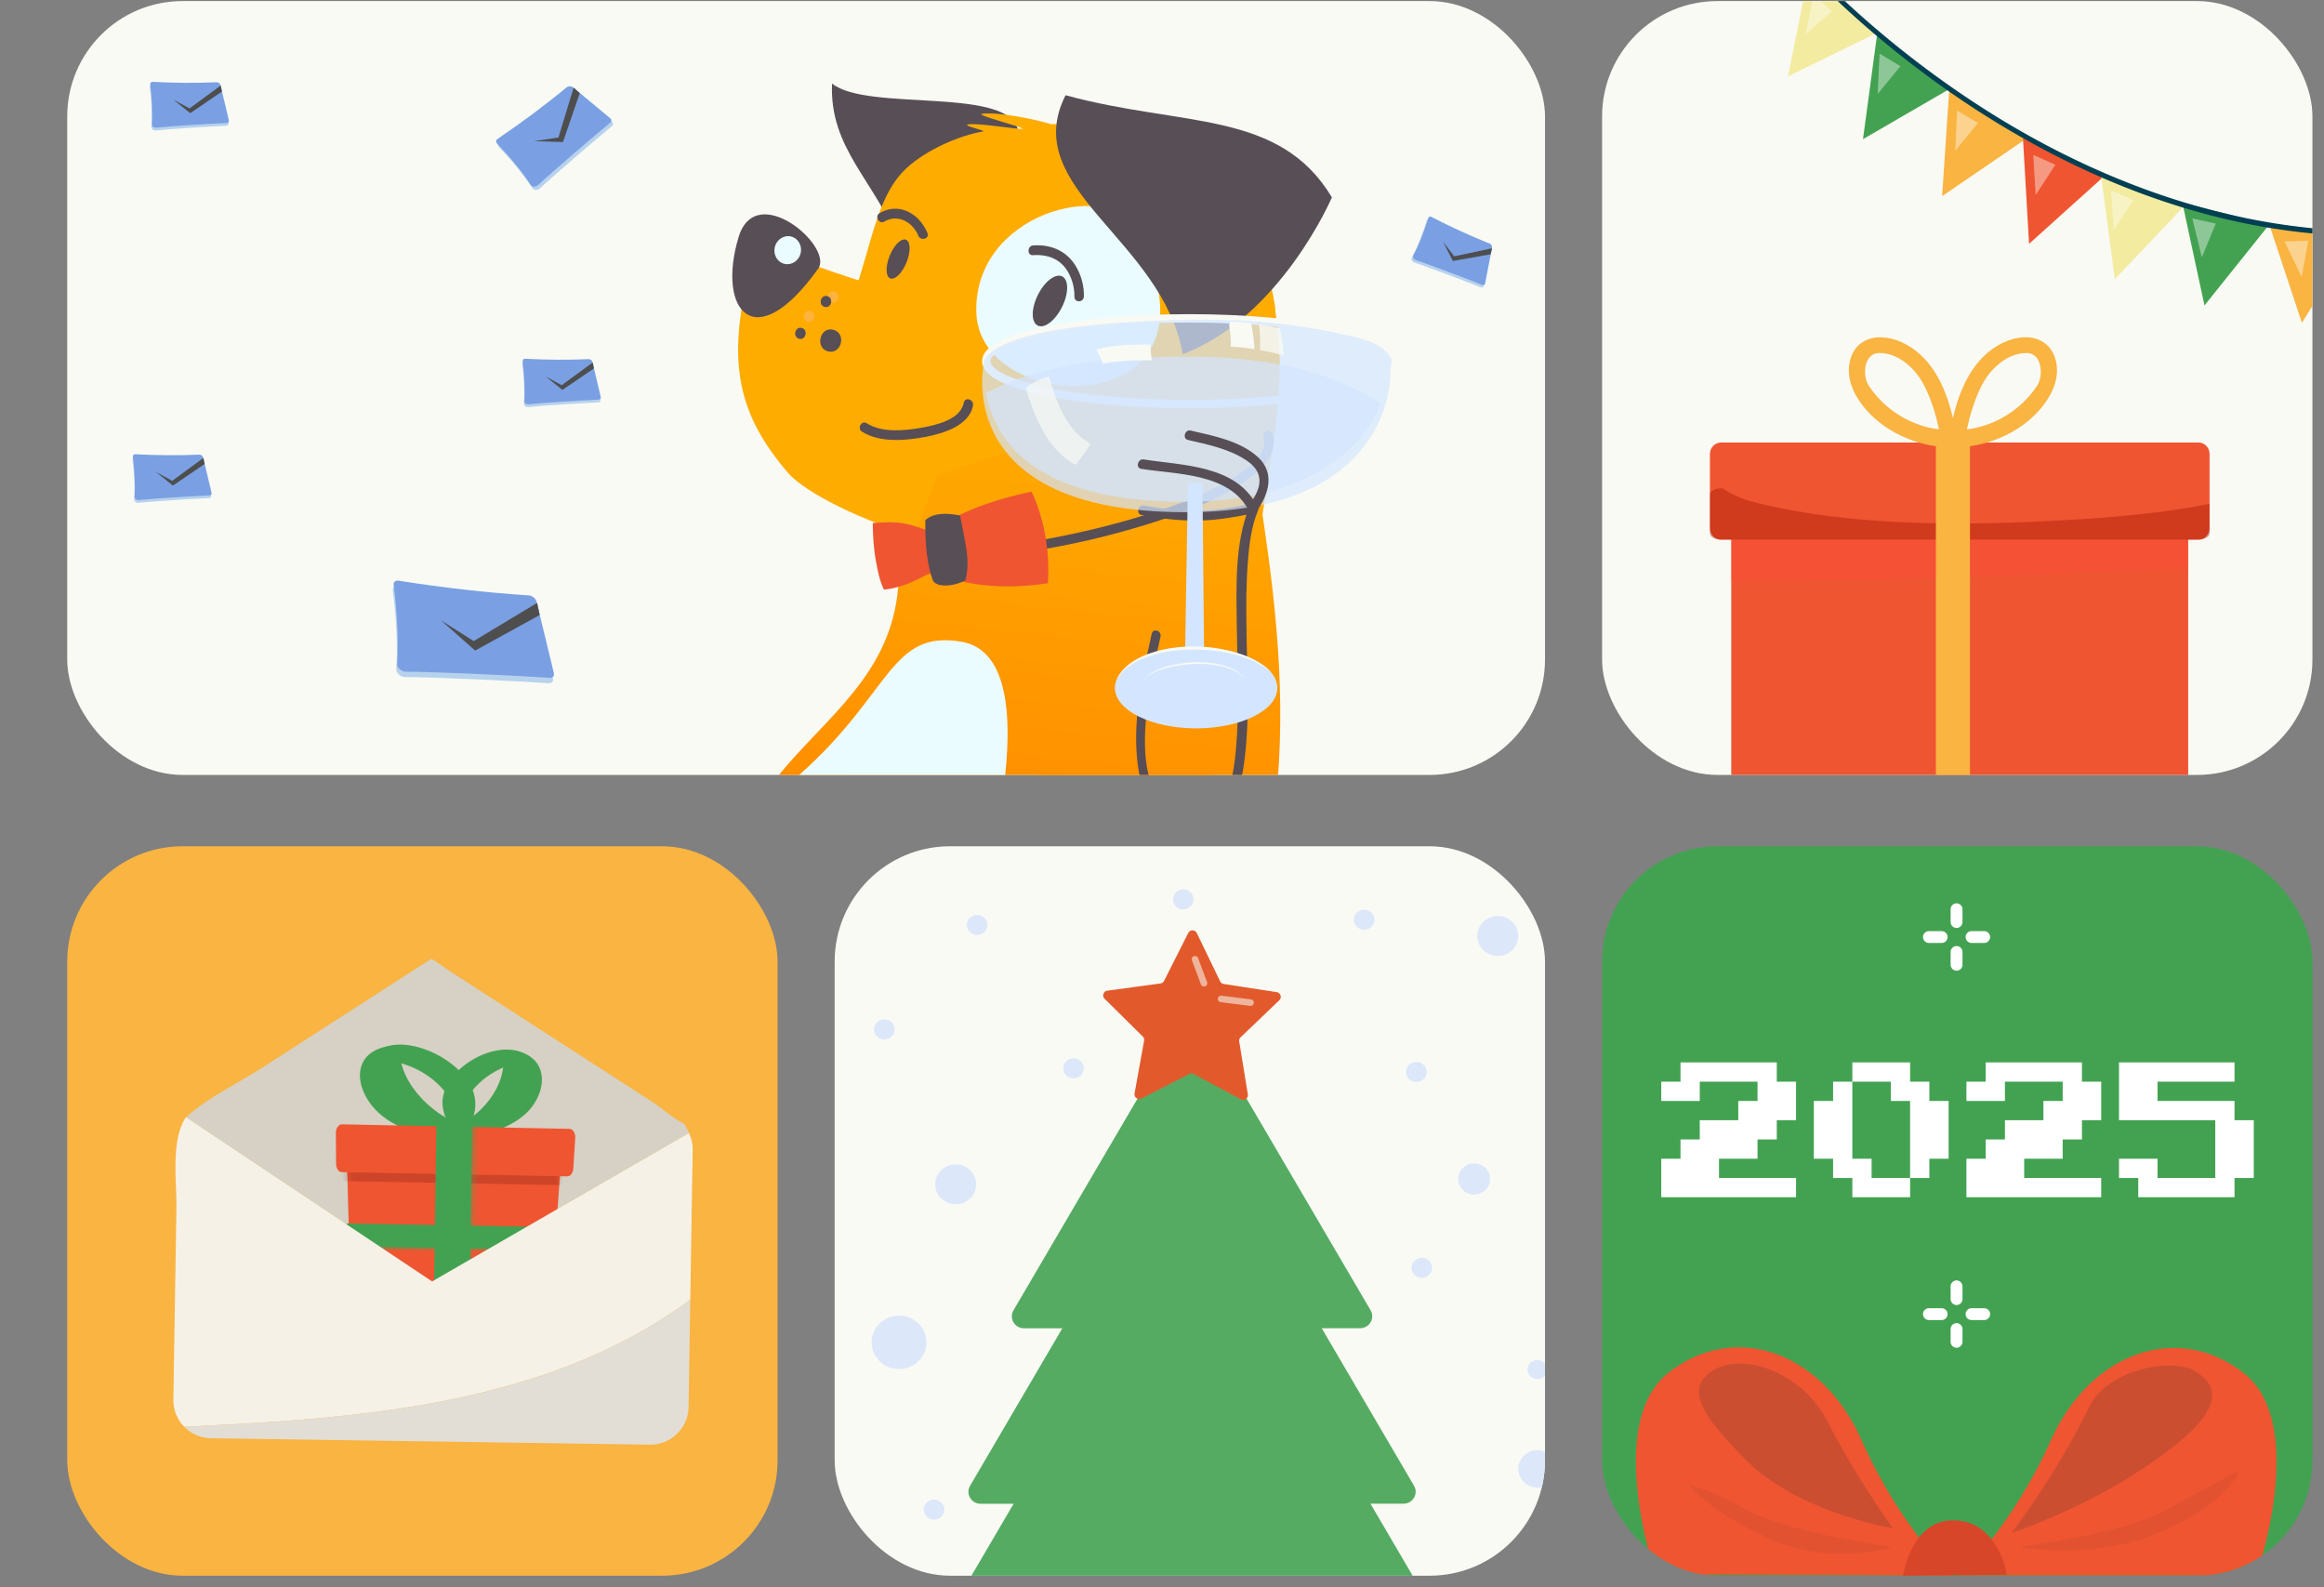 <svg xmlns="http://www.w3.org/2000/svg" width="391" height="267" fill="none"><rect width="100%" height="100%" fill="#808080" stroke="none"/><g clip-path="url(#a)"><rect width="248.628" height="130.183" x="11.311" y=".18" fill="#F9FAF4" rx="19.411"/><path fill="#574E56" d="M171.318 22.191c-.955-7.812-25.362-3.278-31.331-8.14-.478 11.118 7.454 16.472 11.381 27.098 0 0 21.064-9.998 19.95-18.958"/><path fill="#FFAC00" d="M141.021 56.206c5.545-11.91 5.518-22.318 11.434-27.863 3.449-3.223 9.127-5.6 12.947-6.228.61-.11-3.237-.929-2.653-1.147 1.141-.41 7.694.71 9.126.71 1.459 0-8.144-2.377-6.632-2.54 2.891-.356 9.603 1.092 11.567 1.747 8.25-.355 20.693 4.398 26.98 8.55 9.339 6.174 11.382 26.416 10.665 22.291 2.733 15.215-1.724 26.88-3.873 49.525-1.937 20.214-10.638 41.193-17.855 55.48l-41.465-60.56z"/><path fill="url(#b)" d="M122.504 158.203c-3.581-37.315 38.495-34.72 26.61-75.694l60.169-18.876c1.724 21.88 12.92 59.304-.106 94.597h-86.673z"/><path fill="#574E56" d="M195.249 107.095c-1.751 7.922-7.482 30.923 6.791 29.666 4.775-.41 5.518-6.692 5.89-10.571.636-6.829.238-13.713.159-20.542-.08-6.72-.425-14.26 2.175-20.57.292.41.611.792.902 1.202-3.024.656-6.075 1.202-9.152 1.284-3.343.11-6.659-.328-9.949-.929-1.008-.191-.584-1.775.424-1.584 3.158.573 6.315.983 9.525.874 2.944-.082 5.863-.601 8.728-1.23.743-.163 1.167.547.902 1.203-1.114 2.704-1.486 5.736-1.698 8.659-.292 3.633-.292 7.266-.239 10.927.08 7.266.584 14.641-.265 21.853-.478 4.125-1.618 10.162-6.447 10.954-2.838.464-5.969.027-8.197-1.967-2.017-1.83-2.945-4.616-3.317-7.293-1.087-7.403.69-15.161 2.282-22.373.186-1.038 1.698-.601 1.486.437"/><path fill="#FFAC00" d="M170.39 47.431c-5.332 7.813-25.627.137-42.925-6.283-6.208 19.395-3.104 28.765 5.094 38.38 2.918 3.415 13.026 8.332 21.25 10.545"/><path fill="#574E56" d="M137.652 45.192c-10.691 14.997-17.085 7.02-13.398-5.272 2.892-9.725 16.051 1.557 13.398 5.272"/><path fill="#EAFCFF" d="M190.897 38.39c17.987 32.808-26.158 32.316-26.635 14.15-.451-16.717 22.125-22.372 26.635-14.15"/><path fill="#574E56" d="M214.111 73.004c1.034 3.606-2.415 6.501-4.988 8.222-4.696 3.142-10.214 5.109-15.546 6.802a137 137 0 0 1-19.526 4.617c-5.492.901-11.143 1.639-16.687 1.338-2.521-.136-8.277-.519-7.72-4.452.159-1.038 1.671-.601 1.538.437-.026.191.08.573.186.71.292.355.637.574 1.114.792 1.406.629 3.078.765 4.616.874 5.147.328 10.347-.3 15.441-1.065a143 143 0 0 0 18.226-4.07c5.279-1.557 10.585-3.36 15.413-6.065 2.414-1.365 7.376-4.206 6.394-7.648-.265-1.065 1.247-1.503 1.539-.492M174.56 54.749c-1.104-.594-1.064-2.918.089-5.192 1.152-2.273 2.982-3.635 4.086-3.042 1.104.594 1.065 2.918-.088 5.192s-2.982 3.635-4.087 3.042M149.763 46.825c-.769-.337-.792-2.062-.052-3.852s1.963-2.97 2.732-2.633c.768.336.791 2.061.051 3.852s-1.963 2.97-2.731 2.633"/><path fill="#574E56" d="M180.763 49.895a8.1 8.1 0 0 0-1.194-4.343c-1.3-2.076-3.449-2.786-5.757-2.623-1.035.082-1.008-1.556 0-1.639 2.706-.19 5.253.71 6.871 3.005 1.114 1.585 1.724 3.633 1.671 5.573-.026 1.065-1.618 1.093-1.591.027M154.498 39.649c-.955-2.322-3.476-3.688-5.704-2.376-.902.518-1.698-.902-.796-1.421 3.21-1.885 6.686.055 8.039 3.36.397.956-1.141 1.393-1.539.437"/><path fill="#FDB43E" d="M140.385 49.043c1.141.273.743 2.104-.398 1.83-1.167-.273-.743-2.103.398-1.83M136.326 52.325c1.141.273.743 2.103-.398 1.83s-.743-2.104.398-1.83"/><path fill="#574E56" d="M139.164 49.809c1.141.273.743 2.103-.398 1.83s-.743-2.103.398-1.83M140.173 55.466c2.282.546 1.459 4.179-.822 3.66-2.282-.546-1.459-4.207.822-3.66M134.867 55.164c1.141.274.743 2.104-.398 1.83-1.14-.273-.742-2.103.398-1.83"/><path fill="#EAFCFF" d="M131.532 44.228c-1.11-.547-1.563-1.951-1.012-3.135s1.897-1.699 3.007-1.151 1.563 1.951 1.012 3.135-1.897 1.699-3.007 1.151M124.175 158.202c-1.3-8.878 1.088-19.723 10.373-27.918 15.44-13.658 15.228-24.421 27.246-22.317 10.452 1.83 9.683 21.307 1.406 50.235z"/><path fill="#574E56" d="M224.086 33.202c-8.888-14.779-25.097-11.801-44.809-17.182-7.985 15.707 16.316 24.202 19.712 43.57 16.501-6.256 25.097-26.388 25.097-26.388M163.704 68.195c-.61 3.469-5.147 4.753-7.985 5.3-3.29.627-7.694 1.037-10.692-.875-.875-.546-.079-1.967.796-1.42 2.521 1.638 6.367 1.256 9.153.764 2.308-.41 6.632-1.31 7.163-4.206.212-1.038 1.724-.601 1.565.437"/><path fill="#D4E6FF" d="M202.305 81.2h-2.441l-.61 36.33 3.396.028z"/><path stroke="#F9FAF4" stroke-miterlimit="10" stroke-width="1.406" d="M200.103 67.974c-18.872 0-34.17-3.229-34.17-7.212s15.298-7.211 34.17-7.211 34.17 3.228 34.17 7.211-15.298 7.212-34.17 7.212Z"/><path fill="#D4E6FF" d="M228.861 56.937c2.653.683 4.51 1.995 5.147 3.306.292.628-.053 1.229-.053 1.802.106 5.355-2.733 24.121-34.436 24.121-39.502 0-34.011-24.858-34.011-24.858s-1.432-6.938 35.019-7.512c8.172-.137 17.669.437 28.334 3.141" opacity=".7"/><path fill="#D4E6FF" d="M196.283 60.03c12.469-.301 25.23.928 35.948 7.812-1.964 5.927-10.453 16.581-32.844 16.581-26.238 0-32.154-10.981-33.48-18.357 9.444-4.808 19.976-5.79 30.376-6.037" opacity=".7"/><path fill="#D4E6FF" d="M201.244 122.526c-7.546 0-13.663-3.046-13.663-6.802 0-3.757 6.117-6.802 13.663-6.802 7.545 0 13.662 3.045 13.662 6.802s-6.117 6.802-13.662 6.802"/><path fill="#F9FAF4" d="M213.846 113.076c-.849-.874-1.884-1.53-2.945-2.104a18 18 0 0 0-3.369-1.311c-2.308-.655-4.723-.929-7.137-.901-2.387.027-4.802.382-7.083 1.202a12.9 12.9 0 0 0-3.21 1.666c-.955.737-1.804 1.666-2.282 2.814.584-1.066 1.459-1.94 2.441-2.596.982-.655 2.096-1.12 3.21-1.502a21 21 0 0 1 3.449-.792c1.167-.164 2.335-.273 3.528-.273a25 25 0 0 1 3.529.164c1.167.109 2.334.327 3.475.601s2.282.655 3.369 1.12c1.062.546 2.096 1.147 3.025 1.912"/><path fill="#F9FAF4" d="M209.468 114.113c-.504-.6-1.141-1.065-1.804-1.447a10 10 0 0 0-2.176-.82c-.742-.191-1.512-.3-2.281-.382a22 22 0 0 0-2.308-.055c-1.539.082-3.078.273-4.537.71-.743.219-1.459.465-2.149.82-.345.191-.689.382-.981.628s-.584.519-.77.874c.186-.328.504-.601.796-.819.319-.219.664-.383 1.008-.547.69-.327 1.433-.546 2.149-.737a21 21 0 0 1 4.51-.628 16.9 16.9 0 0 1 4.537.355q1.114.246 2.149.737c.663.328 1.326.765 1.857 1.311"/><path fill="#F9FAF4" d="M176.465 63.36c.053.109.08.19.133.327 1.22 4.125 2.733 8.304 6.42 10.708.159.11.292.246.398.383a34 34 0 0 1-2.441 3.414 3 3 0 0 1-.663-.327c-4.271-2.787-6.287-7.786-7.72-12.566 0-.028-.026-.055-.026-.082 1.14-.874 2.493-1.502 3.899-1.858" opacity=".7"/><path fill="#574E56" d="M200.315 72.427c3.767.874 8.277 1.72 11.275 4.425 2.918 2.623 1.936 6.201-.106 9.042-.345.464-1.061.6-1.38 0-3.263-6.338-12.097-6.064-18.093-7.02-1.008-.164-.584-1.749.424-1.585 6.5 1.038 15.494.902 19.022 7.785h-1.379c.902-1.256 1.963-2.84 1.804-4.507-.106-1.393-1.115-2.404-2.176-3.114-2.865-1.94-6.526-2.677-9.842-3.442-.955-.218-.531-1.803.451-1.584"/><path fill="#F9FAF4" d="M207.081 58.063c.026-1.148-.106-2.268-.292-3.415.079-.191.159-.383.292-.546a34 34 0 0 1 3.342.245c.08.137.133.3.16.465.238 1.311.424 2.622.477 3.933-.451-.054-.902-.136-1.326-.19a44 44 0 0 0-2.68-.247v-.027c.027-.082.027-.164.027-.218"/><path fill="#F9FAF4" d="M211.989 58.52c.079-1.312-.027-2.623-.16-3.907.027-.027.027-.054.053-.054 1.141.19 2.256.41 3.396.71.027.055.027.082.053.136.372 1.448.584 2.923.611 4.398a33 33 0 0 0-3.953-.901z" opacity=".8"/><path fill="#F9FAF4" d="M187.422 58.222c2.149-.245 4.033-.273 6.102-.273.053.902.133 1.776.265 2.677-1.777-.027-3.528-.027-5.306.164-.822.082-1.989.137-2.891.437-.027-.054-.027-.082-.054-.136a29 29 0 0 0-1.061-2.295c.902-.3 1.937-.464 2.945-.574"/><path fill="#EF5531" d="M147.389 94.5c-.398-2.158-.531-4.343-.557-6.529 2.998-.082 4.775-.573 9.789 1.53l.319-.136c4.297-3.306 10.664-5.41 16.607-6.666 2.176 4.59 3.024 9.889 2.786 14.942 0 .164-.027.3-.027.465-6.314.983-13.291.765-19.207-1.858l-1.433.547c-2.441 1.365-4.775 2.185-6.951 2.403-.742-1.502-1.114-3.523-1.326-4.698"/><path fill="#574E56" d="M161.529 86.743c1.087 5.627 1.671 7.649.902 10.872-2.017 1.093-5.068 1.311-5.545-.137-.823-2.376-1.3-5.818-1.194-9.997 1.937-1.776 5.837-.738 5.837-.738"/><path fill="#B7D2ED" d="M101.006 67.253c-.451-1.856-.949-4.053-1.409-5.913-.064-.266-.361-.467-.644-.457-3.503.154-7.067.122-10.662-.063-.27-.017-.458.156-.425.395.265 2.09.416 4.638.278 6.69-.026.311.343.611.694.577 2.424-.263 9.737-.714 11.806-.783.263-.013.425-.2.362-.446"/><path fill="#7AA0E3" d="M101.078 66.788c-.451-1.856-.949-4.053-1.409-5.913-.064-.266-.361-.467-.644-.457-3.503.154-7.067.123-10.662-.063-.27-.016-.458.156-.425.396.265 2.088.416 4.637.277 6.69-.025.31.344.61.694.576 2.425-.262 9.738-.714 11.807-.783.259-.006.425-.2.362-.446"/><path fill="#4E4E4E" d="M99.719 60.976 94.504 64.8l-2.694-1.47 2.81 2.266 5.305-3.611z"/><path fill="#B7D2ED" d="M93.035 114.13c-.931-3.775-1.96-8.236-2.91-12.022-.133-.539-.742-1.004-1.323-1.046-7.18-.462-14.483-1.306-21.854-2.462-.553-.091-.938.209-.87.69.551 4.196.871 9.279.594 13.313-.051.61.706 1.286 1.425 1.295 4.969.011 19.956.719 24.198 1.036.538.032.87-.301.74-.804"/><path fill="#7AA0E3" d="M93.18 113.223c-.931-3.774-1.96-8.236-2.91-12.021-.133-.54-.742-1.005-1.323-1.046-7.18-.462-14.483-1.306-21.854-2.462-.553-.092-.938.208-.87.69.551 4.196.871 9.279.594 13.313-.051.61.706 1.285 1.425 1.295 4.969.011 19.956.719 24.198 1.036.53.044.87-.302.74-.805"/><path fill="#4E4E4E" d="m90.371 101.415-10.673 6.43-5.527-3.503 5.766 5.105 10.862-5.991z"/><path fill="#B7D2ED" d="M102.967 20.46c-1.982-1.634-4.29-3.596-6.285-5.227-.283-.234-.766-.209-1.064.034-3.663 3.028-7.542 5.905-11.58 8.642-.304.202-.369.542-.14.773 1.968 2.037 4.184 4.663 5.687 6.99.222.355.863.378 1.215.055 2.41-2.264 9.953-8.725 12.135-10.49.274-.229.299-.562.032-.777"/><path fill="#7AA0E3" d="M102.668 19.897c-1.981-1.633-4.29-3.596-6.284-5.227-.284-.233-.767-.208-1.065.034-3.663 3.028-7.542 5.905-11.58 8.642-.304.203-.369.542-.14.774 1.968 2.037 4.185 4.662 5.687 6.989.222.356.863.378 1.215.055 2.41-2.264 9.953-8.725 12.136-10.49.274-.218.298-.561.031-.777"/><path fill="#4E4E4E" d="m96.51 14.744-2.555 8.386-4.095.614 4.86.152 2.825-8.233z"/><path fill="#B7D2ED" d="M249.612 48.07c.353-1.892.805-4.116 1.153-6.015.05-.27-.139-.578-.403-.686a112 112 0 0 1-9.76-4.47c-.241-.127-.485-.047-.554.187-.621 2.028-1.536 4.432-2.513 6.259-.152.275.063.703.399.817 2.334.762 9.233 3.374 11.161 4.167.246.097.472-.007.517-.26"/><path fill="#7AA0E3" d="M249.869 47.667c.354-1.891.805-4.115 1.153-6.014.051-.27-.138-.578-.403-.686a113 113 0 0 1-9.76-4.47c-.241-.128-.485-.047-.554.187-.621 2.028-1.536 4.431-2.512 6.259-.152.274.062.703.398.817 2.334.762 9.233 3.374 11.161 4.167.24.101.472-.008.517-.26"/><path fill="#4E4E4E" d="m251.022 41.77-6.366 1.353-1.864-2.465 1.64 3.243 6.363-1.12z"/><path fill="#B7D2ED" d="M35.52 83.36c-.454-1.868-.956-4.08-1.419-5.954-.065-.267-.364-.47-.649-.46a112 112 0 0 1-10.734-.063c-.272-.016-.461.157-.428.398.267 2.103.42 4.67.28 6.736-.026.313.345.615.698.58 2.441-.264 9.804-.718 11.887-.788.264-.013.428-.2.365-.45"/><path fill="#7AA0E3" d="M35.592 82.895c-.454-1.868-.956-4.08-1.42-5.953-.064-.267-.363-.47-.648-.46-3.527.155-7.114.123-10.735-.064-.271-.016-.46.157-.427.398.266 2.104.419 4.67.28 6.736-.027.313.345.615.698.581 2.441-.265 9.804-.72 11.887-.789.26-.006.428-.2.365-.45"/><path fill="#4E4E4E" d="m34.223 77.039-5.25 3.849-2.712-1.48 2.828 2.281 5.342-3.636z"/><path fill="#B7D2ED" d="M38.433 20.715c-.454-1.868-.956-4.08-1.418-5.953-.065-.267-.364-.47-.65-.46-3.526.156-7.114.123-10.734-.063-.271-.017-.46.156-.428.398.267 2.103.42 4.67.28 6.735-.026.313.346.616.699.581 2.44-.264 9.803-.719 11.887-.788.264-.013.427-.201.364-.45"/><path fill="#7AA0E3" d="M38.506 20.247c-.454-1.869-.956-4.08-1.419-5.954-.065-.267-.364-.47-.649-.46-3.527.156-7.114.124-10.735-.063-.271-.017-.46.157-.427.398.266 2.103.419 4.67.28 6.736-.027.313.345.615.698.58 2.441-.264 9.803-.719 11.887-.788.26-.007.428-.2.365-.45"/><path fill="#4E4E4E" d="m37.136 14.39-5.25 3.85-2.712-1.48 2.828 2.28 5.342-3.635z"/></g><g clip-path="url(#c)"><rect width="119.512" height="130.183" x="269.543" y=".18" fill="#F9FAF4" rx="19.411"/><g clip-path="url(#d)"><path fill="#EF5531" d="M291.277 89.05h76.875v60.52c0 2.347-1.816 4.257-4.048 4.257h-68.779c-2.232 0-4.048-1.91-4.048-4.257z"/><path fill="#FF4C3E" d="M340.957 96.706c9.069-.327 18.139-.873 27.208-.982V89.05h-76.888v8.788c16.555-.082 33.137-.546 49.68-1.133" opacity=".4" style="mix-blend-mode:multiply"/><path fill="#EF5531" d="M369.905 74.45h-80.379c-1.018 0-1.842.867-1.842 1.937v12.459c0 1.07.824 1.937 1.842 1.937h80.379c1.017 0 1.842-.867 1.842-1.937v-12.46c0-1.07-.825-1.937-1.842-1.937"/><path fill="#A41200" d="M346.823 87.536c-17.088.95-35.331.972-51.212-2.924-2.361-.576-4.282-1.434-5.787-2.464h-.298c-1.012 0-1.842.461-1.842 1.023v6.576c0 .562.83 1.023 1.842 1.023h80.379c1.012 0 1.842-.461 1.842-1.023v-4.984c-7.746 1.548-16.257 2.297-24.937 2.773z" opacity=".4" style="mix-blend-mode:multiply"/><path fill="#F9B442" d="M345.98 61.13c-.87-4.872-6.021-5.609-10.458-2.634-3.919 2.62-5.878 7.232-6.955 11.818-1.077-4.585-3.036-9.198-6.954-11.818-4.438-2.96-9.589-2.238-10.458 2.634-.324 1.828.156 3.698 1.051 5.308 2.686 4.83 8.213 7.915 13.494 8.624v78.764h5.735V75.062c5.281-.71 10.808-3.793 13.494-8.624.895-1.61 1.375-3.48 1.051-5.308m-31.412 3.998c-1.363-1.801-1.025-5.745 1.595-5.745 2.037 0 3.724.942 5.112 2.21 1.077.983 1.947 2.211 2.608 3.549 1.09 2.224 1.83 4.667 2.349 7.082-4.541-.505-8.992-3.18-11.651-7.096zm27.999 0c-2.673 3.916-7.123 6.591-11.651 7.096.519-2.43 1.258-4.858 2.348-7.082.649-1.338 1.518-2.566 2.608-3.548 1.388-1.27 3.075-2.21 5.112-2.21 2.608 0 2.945 3.956 1.596 5.744z"/></g><g clip-path="url(#e)"><path fill="#F3EB9F" d="m300.828 12.847 15.186-7.432-11.691-10.032z"/><path fill="#43A251" d="m313.438 23.41 14.693-8.518-12.313-9.146z"/><path fill="#F9B442" d="m326.754 32.995 14.092-9.63-12.91-8.154z"/><path fill="#EF5531" d="m341.379 41.02 12.803-11.535-13.829-6.227z"/><path fill="#F3EB9F" d="m355.805 46.963 11.928-12.567-14.257-5.033z"/><path fill="#43A251" d="m370.893 51.382 10.894-13.603-14.624-3.696z"/><path fill="#F9B442" d="m387.276 54.286 9.4-14.824-14.946-1.883z"/><path fill="#013F52" d="M357.454 31.468c-7.585-3.022-15.122-6.854-22.525-11.457-19.78-12.3-31.913-26.044-32.034-26.183l.591-.577c.12.136 12.19 13.805 31.872 26.04 18.146 11.281 46.666 23.617 79.476 18.328l.122.84c-14.598 2.353-29.577 1.47-44.516-2.626a123 123 0 0 1-12.988-4.366z"/><g fill="#fff" opacity=".4"><path d="m305.184-.633-1.253 6.17 4.159-3.663z"/><path d="m303.774 5.816 1.348-6.64 3.126 2.696-4.476 3.943zm1.475-6.256-1.158 5.698 3.84-3.385-2.684-2.314z"/></g><g fill="#fff" opacity=".4"><path d="m316.32 9.207-.294 6.291 3.55-4.336z"/><path d="m315.911 15.8.317-6.773 3.503 2.106-3.821 4.668zm.503-6.418-.274 5.812 3.278-4.005-3.007-1.805z"/></g><g fill="#fff" opacity=".4"><path d="m329.372 18.766-.295 6.293 3.55-4.337z"/><path d="m328.963 25.358.317-6.772 3.503 2.105-3.821 4.669zm.502-6.417-.273 5.812 3.279-4.007z"/></g><g fill="#fff" opacity=".4"><path d="m342.196 26.223.373 6.278 3.073-4.736z"/><path d="m342.486 32.812-.402-6.757 3.71 1.659zm-.18-6.428.345 5.797 2.838-4.373-3.184-1.425z"/></g><g fill="#fff" opacity=".4"><path d="m355.311 32.176.373 6.278 3.072-4.736z"/><path d="m355.602 38.765-.402-6.757 3.71 1.659zm-.179-6.428.344 5.797 2.838-4.373-3.184-1.425z"/></g><g fill="#fff" opacity=".4"><path d="m368.983 36.888 1.485 6.068 2.182-5.265z"/><path d="m370.446 43.28-1.599-6.532 3.946.865zm-1.324-6.254 1.373 5.606 2.015-4.865z"/></g><g fill="#fff" opacity=".4"><path d="m384.5 40.704 2.695 5.554 1.06-5.635z"/><path d="M387.238 46.578 384.34 40.6l4.038-.085-1.142 6.062zm-2.572-5.77 2.488 5.131.979-5.204-3.468.074z"/></g></g></g><rect width="119.512" height="122.713" x="11.311" y="142.363" fill="#F9B442" rx="19.411"/><g clip-path="url(#f)"><path fill="#D6D1C4" d="M115.917 190.613c-.223-.506-.485-1.005-.751-1.529l-.171-.084c-1.961-.994-3.467-2.485-5.293-3.664l-4.437-2.864-10.696-6.902q-9.553-6.164-19.104-12.33c-.224-.143-2.755-2.045-2.963-1.911L44.22 179.554c-4.09 2.634-9.317 5.097-12.918 8.403l41.396 27.618 43.221-24.961z"/><path fill="#43A251" d="M79.964 185.317c-.45-7.317-14.89-13.388-17.696-6.71 6.718-1.343 15.827 4.798 14.45 11.842-.333 1.711 3.515-.741 3.245-5.132"/><path fill="#43A251" d="M78.481 189.527c-6.387-1.893-11.842-8.261-11.176-13.686-8.117-.008-8.319 6.806-3.747 11.226 4.571 4.419 14.787 5.684 14.923 2.455z"/><path fill="#43A251" d="M89.255 186.499c3.483-4.21 2.41-10.249-4.798-9.738 1.302 4.771-2.717 10.767-8.136 12.844.54 2.86 9.45 1.104 12.934-3.106"/><path fill="#43A251" d="M74.46 185.96c-.56-6.525 11.145-12.831 15.633-7.237-6.14-.779-14.221 5.429-12.08 11.597.52 1.496-3.224-.441-3.553-4.36"/><path fill="#EF5531" d="m91.646 222.833-31.804-.58c-.409-.008-.743-.481-.752-1.073l-.771-27.76c-.008-.642.356-1.17.801-1.161l34.618.635c.453.009.793.562.75 1.208l-2.044 27.705c-.041.585-.389 1.034-.791 1.026z"/><mask id="g" width="37" height="31" x="58" y="192" maskUnits="userSpaceOnUse" style="mask-type:luminance"><path fill="#fff" d="m91.641 222.833-31.797-.575c-.409-.008-.743-.482-.751-1.074l-.768-27.767c-.007-.642.357-1.17.802-1.162l34.61.63c.453.009.793.562.75 1.209l-2.047 27.713c-.042.584-.39 1.034-.792 1.026z"/></mask><g mask="url(#g)"><path fill="#681212" d="m94.777 191.009-37.02-.681-.165 8.368 37.02.681z" opacity=".25" style="mix-blend-mode:multiply"/></g><path fill="#EF5531" d="m95.436 197.895-37.93-.706c-.532-.011-.958-.628-.962-1.394l-.038-5.188c-.004-.811.456-1.478 1.024-1.467l38.289.764c.575.012 1.012.719.958 1.54l-.32 5.125c-.045.754-.49 1.331-1.014 1.326z"/><path fill="#43A251" d="m58.48 209.647-.131-3.83 35.433.617-.235 3.84z"/><mask id="h" width="36" height="6" x="58" y="205" maskUnits="userSpaceOnUse" style="mask-type:luminance"><path fill="#fff" d="m58.482 209.639-.132-3.83 35.432.617-.234 3.84z"/></mask><g mask="url(#h)"><path fill="#43A251" d="M56.664 209.579c1.823-.223 3.741-.145 5.582-.158a352.8 352.8 0 0 1 16.709.274c2.133.088 15.11.411 17.234.572.718.054.7.916-.034.89-7.413-.273-25.678-.736-33.098-.699q-1.542.01-3.085.028c-1.056.012-2.136.07-3.191-.014-.617-.046-.802-.817-.117-.899z"/></g><path fill="#43A251" d="m79.41 189.076-5.988-.092-.492 33.849 5.988.092z"/><mask id="i" width="8" height="35" x="72" y="188" maskUnits="userSpaceOnUse" style="mask-type:luminance"><path fill="#fff" d="m79.415 189.064-5.987-.092-.494 33.85 5.988.092z"/></mask><g mask="url(#i)"><path fill="#43A251" d="M78.01 223.491c-.116-1.605.072-3.334.121-4.947.05-1.647-.11 2.129-.06.482l.294-9.55c.145-5.06.334-10.107.552-15.159-.079-1.656-.15-3.311-.172-4.971-.016-.911 1.157-1.096 1.266-.177.006.074.018.153.024.226.177.121.308.349.308.692-.002.726-.018 1.451-.019 2.177.207 2.344.357 4.703.47 7.057.166 3.254.281 6.536.174 9.796-.106 3.221-.498 6.43-.69 9.65-.1 1.646.046-2.137-.018-.496-.033.877-.053 1.754-.072 2.637l-.028 1.316-.015.657a1 1 0 0 0 .011.147c.566.697-.063 2.26-.908 1.86a1.3 1.3 0 0 1-.423-.323 1 1 0 0 1-.122-.008c-.443-.088-.655-.536-.7-1.077z"/></g><path fill="#F5F1E6" d="M116.542 193.352c.016-1.023-.248-1.89-.624-2.741l-43.221 24.961L31.3 187.953l-.08.07c-2.527 3.971-1.468 10.822-1.538 15.301l-.345 21.467-.17 10.65a6.37 6.37 0 0 0 1.825 4.575c29.437-1.382 60.955-3.52 85.146-21.374l.405-25.29z"/><path fill="#E2DED5" d="M30.99 240.016a6.4 6.4 0 0 0 4.5 1.931l73.825 1.079c3.55.052 6.474-2.776 6.533-6.318l.288-18.066c-24.19 17.856-55.708 19.992-85.145 21.374"/></g><g clip-path="url(#j)"><rect width="119.512" height="122.713" x="140.427" y="142.363" fill="#F9FAF4" rx="19.411"/><path fill="#DCE7FA" d="M259.818 229.266a1.566 1.566 0 0 1 0 2.262 1.67 1.67 0 0 1-2.323 0 1.566 1.566 0 0 1 0-2.262 1.67 1.67 0 0 1 2.323 0"/><g fill="#DCE7FA" clip-path="url(#k)"><path d="M255.434 157.455c0 1.861-1.549 3.353-3.445 3.353s-3.444-1.508-3.444-3.353 1.549-3.354 3.444-3.354 3.445 1.508 3.445 3.354M164.232 199.236c0 1.861-1.549 3.354-3.445 3.354s-3.444-1.509-3.444-3.354 1.549-3.354 3.444-3.354 3.445 1.509 3.445 3.354M248.019 200.949c1.483 0 2.686-1.171 2.686-2.615s-1.203-2.616-2.686-2.616c-1.484 0-2.687 1.171-2.687 2.616 0 1.444 1.203 2.615 2.687 2.615M240.436 212.102a1.646 1.646 0 0 1 0 2.375 1.754 1.754 0 0 1-2.439 0 1.644 1.644 0 0 1 0-2.375 1.754 1.754 0 0 1 2.439 0"/><path d="M253.333 155.942a1.644 1.644 0 0 1 0 2.375 1.754 1.754 0 0 1-2.439 0 1.646 1.646 0 0 1 0-2.375 1.754 1.754 0 0 1 2.439 0M158.37 252.766a1.644 1.644 0 0 1 0 2.375 1.754 1.754 0 0 1-2.439 0 1.644 1.644 0 0 1 0-2.375 1.754 1.754 0 0 1 2.439 0M165.61 154.403a1.644 1.644 0 0 1 0 2.375 1.754 1.754 0 0 1-2.439 0 1.646 1.646 0 0 1 0-2.375 1.754 1.754 0 0 1 2.439 0M155.864 225.821c0 2.493-2.071 4.493-4.606 4.493s-4.606-2.021-4.606-4.493 2.072-4.493 4.606-4.493c2.535 0 4.606 2.02 4.606 4.493M261.903 247.106c0 1.745-1.45 3.145-3.225 3.145-1.774 0-3.224-1.415-3.224-3.145 0-1.731 1.45-3.146 3.224-3.146s3.225 1.415 3.225 3.146M238.291 182.014c.955 0 1.73-.755 1.73-1.685 0-.931-.775-1.685-1.73-1.685-.956 0-1.731.754-1.731 1.685 0 .93.775 1.685 1.731 1.685M199.081 152.979c.956 0 1.731-.755 1.731-1.685 0-.931-.775-1.685-1.731-1.685-.955 0-1.73.754-1.73 1.685 0 .93.775 1.685 1.73 1.685M229.52 156.404c.955 0 1.73-.754 1.73-1.684 0-.931-.775-1.685-1.73-1.685-.956 0-1.731.754-1.731 1.685 0 .93.775 1.684 1.731 1.684M148.785 174.861c.956 0 1.73-.754 1.73-1.684 0-.931-.774-1.685-1.73-1.685s-1.731.754-1.731 1.685c0 .93.775 1.684 1.731 1.684M182.353 179.712c0 .93-.774 1.685-1.73 1.685s-1.73-.755-1.73-1.685c0-.931.774-1.685 1.73-1.685s1.73.754 1.73 1.685"/></g><path fill="#56AB63" d="m244.025 275.927-13.451-22.964h5.557c1.575 0 2.56-1.681 1.768-3.023l-15.524-26.497h6.452c1.574 0 2.56-1.681 1.767-3.023l-28.273-48.239c-.783-1.341-2.754-1.341-3.536 0l-28.274 48.249c-.782 1.342.193 3.023 1.768 3.023h6.451l-15.523 26.497c-.783 1.342.193 3.023 1.767 3.023h5.558l-13.452 22.954c-.782 1.341.194 3.023 1.768 3.023h83.409c1.575 0 2.561-1.682 1.768-3.023"/><g clip-path="url(#l)"><path fill="#E25A2C" d="m201.364 156.978 3.921 8.115c.116.232.336.4.595.439l8.916 1.37c.659.103.918.917.439 1.369l-6.508 6.229a.77.77 0 0 0-.233.71l1.449 8.89a.807.807 0 0 1-1.177.84l-7.945-4.264a.78.78 0 0 0-.751 0l-8.023 4.122a.806.806 0 0 1-1.164-.853l1.604-8.864a.8.8 0 0 0-.22-.711l-6.418-6.344c-.479-.465-.207-1.279.453-1.37l8.941-1.214a.8.8 0 0 0 .609-.44l4.063-8.05c.297-.594 1.151-.581 1.436 0z"/><path stroke="#F9FAF4" stroke-linecap="round" stroke-linejoin="round" stroke-width="1.101" d="m205.44 168.046 4.969.621M201.053 161.363l1.514 4.044" opacity=".56"/></g></g><g clip-path="url(#m)"><rect width="119.512" height="122.713" x="269.543" y="142.363" fill="#43A251" rx="19.411"/><g clip-path="url(#n)"><path fill="#EF5531" d="M278.528 264.869s-8.749-25.459 2.242-33.998c11.317-8.788 25.951-3.262 32.411 11.364 6.461 14.61 15.241 22.821 15.241 22.821l-49.91-.187z"/><path fill="#2D2F35" d="M318.46 257.066s-5.854-7.96-11.007-17.966c-4.748-9.178-15.972-12.082-20.378-7.68-2.895 2.888-.716 6.744 6.648 14.158 8.967 9.022 24.737 11.488 24.737 11.488" opacity=".18"/><path fill="#2D2F35" d="M318.443 260.251s-17.7-2.326-24.939-6.432-9.279-3.839-9.279-3.839 3.067 3.98 12.89 8.632c10.758 5.104 21.328 1.623 21.328 1.623z" opacity=".07"/><path fill="#EF5531" d="M379.64 265.012s8.842-25.412-2.117-33.998c-11.271-8.834-25.936-3.356-32.459 11.239-6.522 14.595-15.334 22.759-15.334 22.759z"/><path fill="#2D2F35" d="M338.464 257.849s7.348-9.522 13.154-21.37c3.005-6.134 13.98-8.257 17.919-5.697 5.729 3.715 1.883 8.991-8.952 16.234-10.835 7.227-22.121 10.833-22.121 10.833" opacity=".18"/><path fill="#2D2F35" d="M339.74 260.233s17.701-2.248 24.955-6.322c7.255-4.074 12.003-6.509 12.003-6.509s-1.604 5.448-13.684 10.521c-10.975 4.604-23.289 2.325-23.289 2.325z" opacity=".07"/><path fill="#D8462A" d="M320.187 265.077s1.308-9.241 8.282-9.319c7.784-.094 9.185 9.163 9.185 9.163z"/></g><path fill="#fff" d="M279.497 201.405v-6.479h3.239v-3.24h3.24v-3.239h6.479v-3.24h3.239v-3.239h-9.718v3.239h-6.479v-3.239h3.239v-3.24h16.198v3.24h3.239v6.479h-3.239v3.239h-3.24v3.24h-6.479v3.239h12.958v3.24zm32.15 0v-3.24h-3.24v-3.239h-3.239v-9.719h3.239v-3.239h3.24v-3.24h9.718v3.24h3.24v3.239h3.239v9.719h-3.239v3.239h-3.24v3.24zm3.239-3.24h6.479v-12.958h-3.239v-3.239h-6.479v12.958h3.239zm15.953 3.24v-6.479h3.24v-3.24h3.239v-3.239h6.479v-3.24h3.24v-3.239h-9.719v3.239h-6.479v-3.239h3.24v-3.24h16.197v3.24h3.24v6.479h-3.24v3.239h-3.239v3.24h-6.479v3.239h12.958v3.24zm28.911 0v-3.24h-3.24v-3.239h6.479v3.239h9.719v-9.718H356.51v-9.719h19.437v3.24h-12.958v3.239h12.958v3.24h3.24v9.718h-3.24v3.24z"/><path fill="#fff" fill-rule="evenodd" d="M330.176 225.728a1 1 0 0 1-.996.998 1 1 0 0 1-.996-.998v-2.145a1 1 0 0 1 .996-.998 1 1 0 0 1 .996.998zm-5.644-3.659a1 1 0 0 1-.997-.998 1 1 0 0 1 .997-.998h2.141a1 1 0 0 1 .996.998 1 1 0 0 1-.996.998zm7.172 0a1 1 0 0 1-.996-.998 1 1 0 0 1 .996-.998h2.125a1 1 0 0 1 .996.998 1 1 0 0 1-.996.998zm-1.528-3.526a1 1 0 0 1-.996.998 1 1 0 0 1-.996-.998v-2.146a1 1 0 0 1 .996-.998 1 1 0 0 1 .996.998zM330.176 162.295a1 1 0 0 1-.996.997 1 1 0 0 1-.996-.997v-2.146a1 1 0 0 1 .996-.998 1 1 0 0 1 .996.998zm-5.644-3.66a1 1 0 0 1-.997-.998 1 1 0 0 1 .997-.997h2.141a1 1 0 0 1 .996.997 1 1 0 0 1-.996.998zm7.172 0a1 1 0 0 1-.996-.998 1 1 0 0 1 .996-.997h2.125a1 1 0 0 1 .996.997 1 1 0 0 1-.996.998zm-1.528-3.526a1 1 0 0 1-.996.998 1 1 0 0 1-.996-.998v-2.145a1 1 0 0 1 .996-.998 1 1 0 0 1 .996.998z" clip-rule="evenodd"/></g><defs><clipPath id="a"><rect width="248.628" height="130.183" x="11.311" y=".18" fill="#fff" rx="19.411"/></clipPath><clipPath id="c"><rect width="119.512" height="130.183" x="269.543" y=".18" fill="#fff" rx="19.411"/></clipPath><clipPath id="d"><path fill="#fff" d="M287.683 56.734h84.064v97.104h-84.064z"/></clipPath><clipPath id="e"><path fill="#fff" d="m299.658-13.691 123.345 49.135-11.974 33.516-123.345-49.135z"/></clipPath><clipPath id="f"><path fill="#fff" d="m14.512 175.238 92.535-22.204 20.588 85.805-92.534 22.203z"/></clipPath><clipPath id="j"><rect width="119.512" height="122.713" x="140.427" y="142.363" fill="#fff" rx="19.411"/></clipPath><clipPath id="k"><path fill="#fff" d="M134.773 136.128h141.87v128.948h-141.87z"/></clipPath><clipPath id="l"><path fill="#fff" d="M185.616 156.234h29.878v28.811h-29.878z"/></clipPath><clipPath id="m"><rect width="119.512" height="122.713" x="269.543" y="142.363" fill="#fff" rx="19.411"/></clipPath><clipPath id="n"><path fill="#fff" d="M275.228 226.664h107.774v38.415H275.228z"/></clipPath><linearGradient id="b" x1="176.743" x2="165.547" y1="57.353" y2="166.927" gradientUnits="userSpaceOnUse"><stop stop-color="#FFAC00"/><stop offset=".272" stop-color="#FFA400"/><stop offset=".684" stop-color="#FF9000"/><stop offset="1" stop-color="#FF7B00"/></linearGradient></defs></svg>